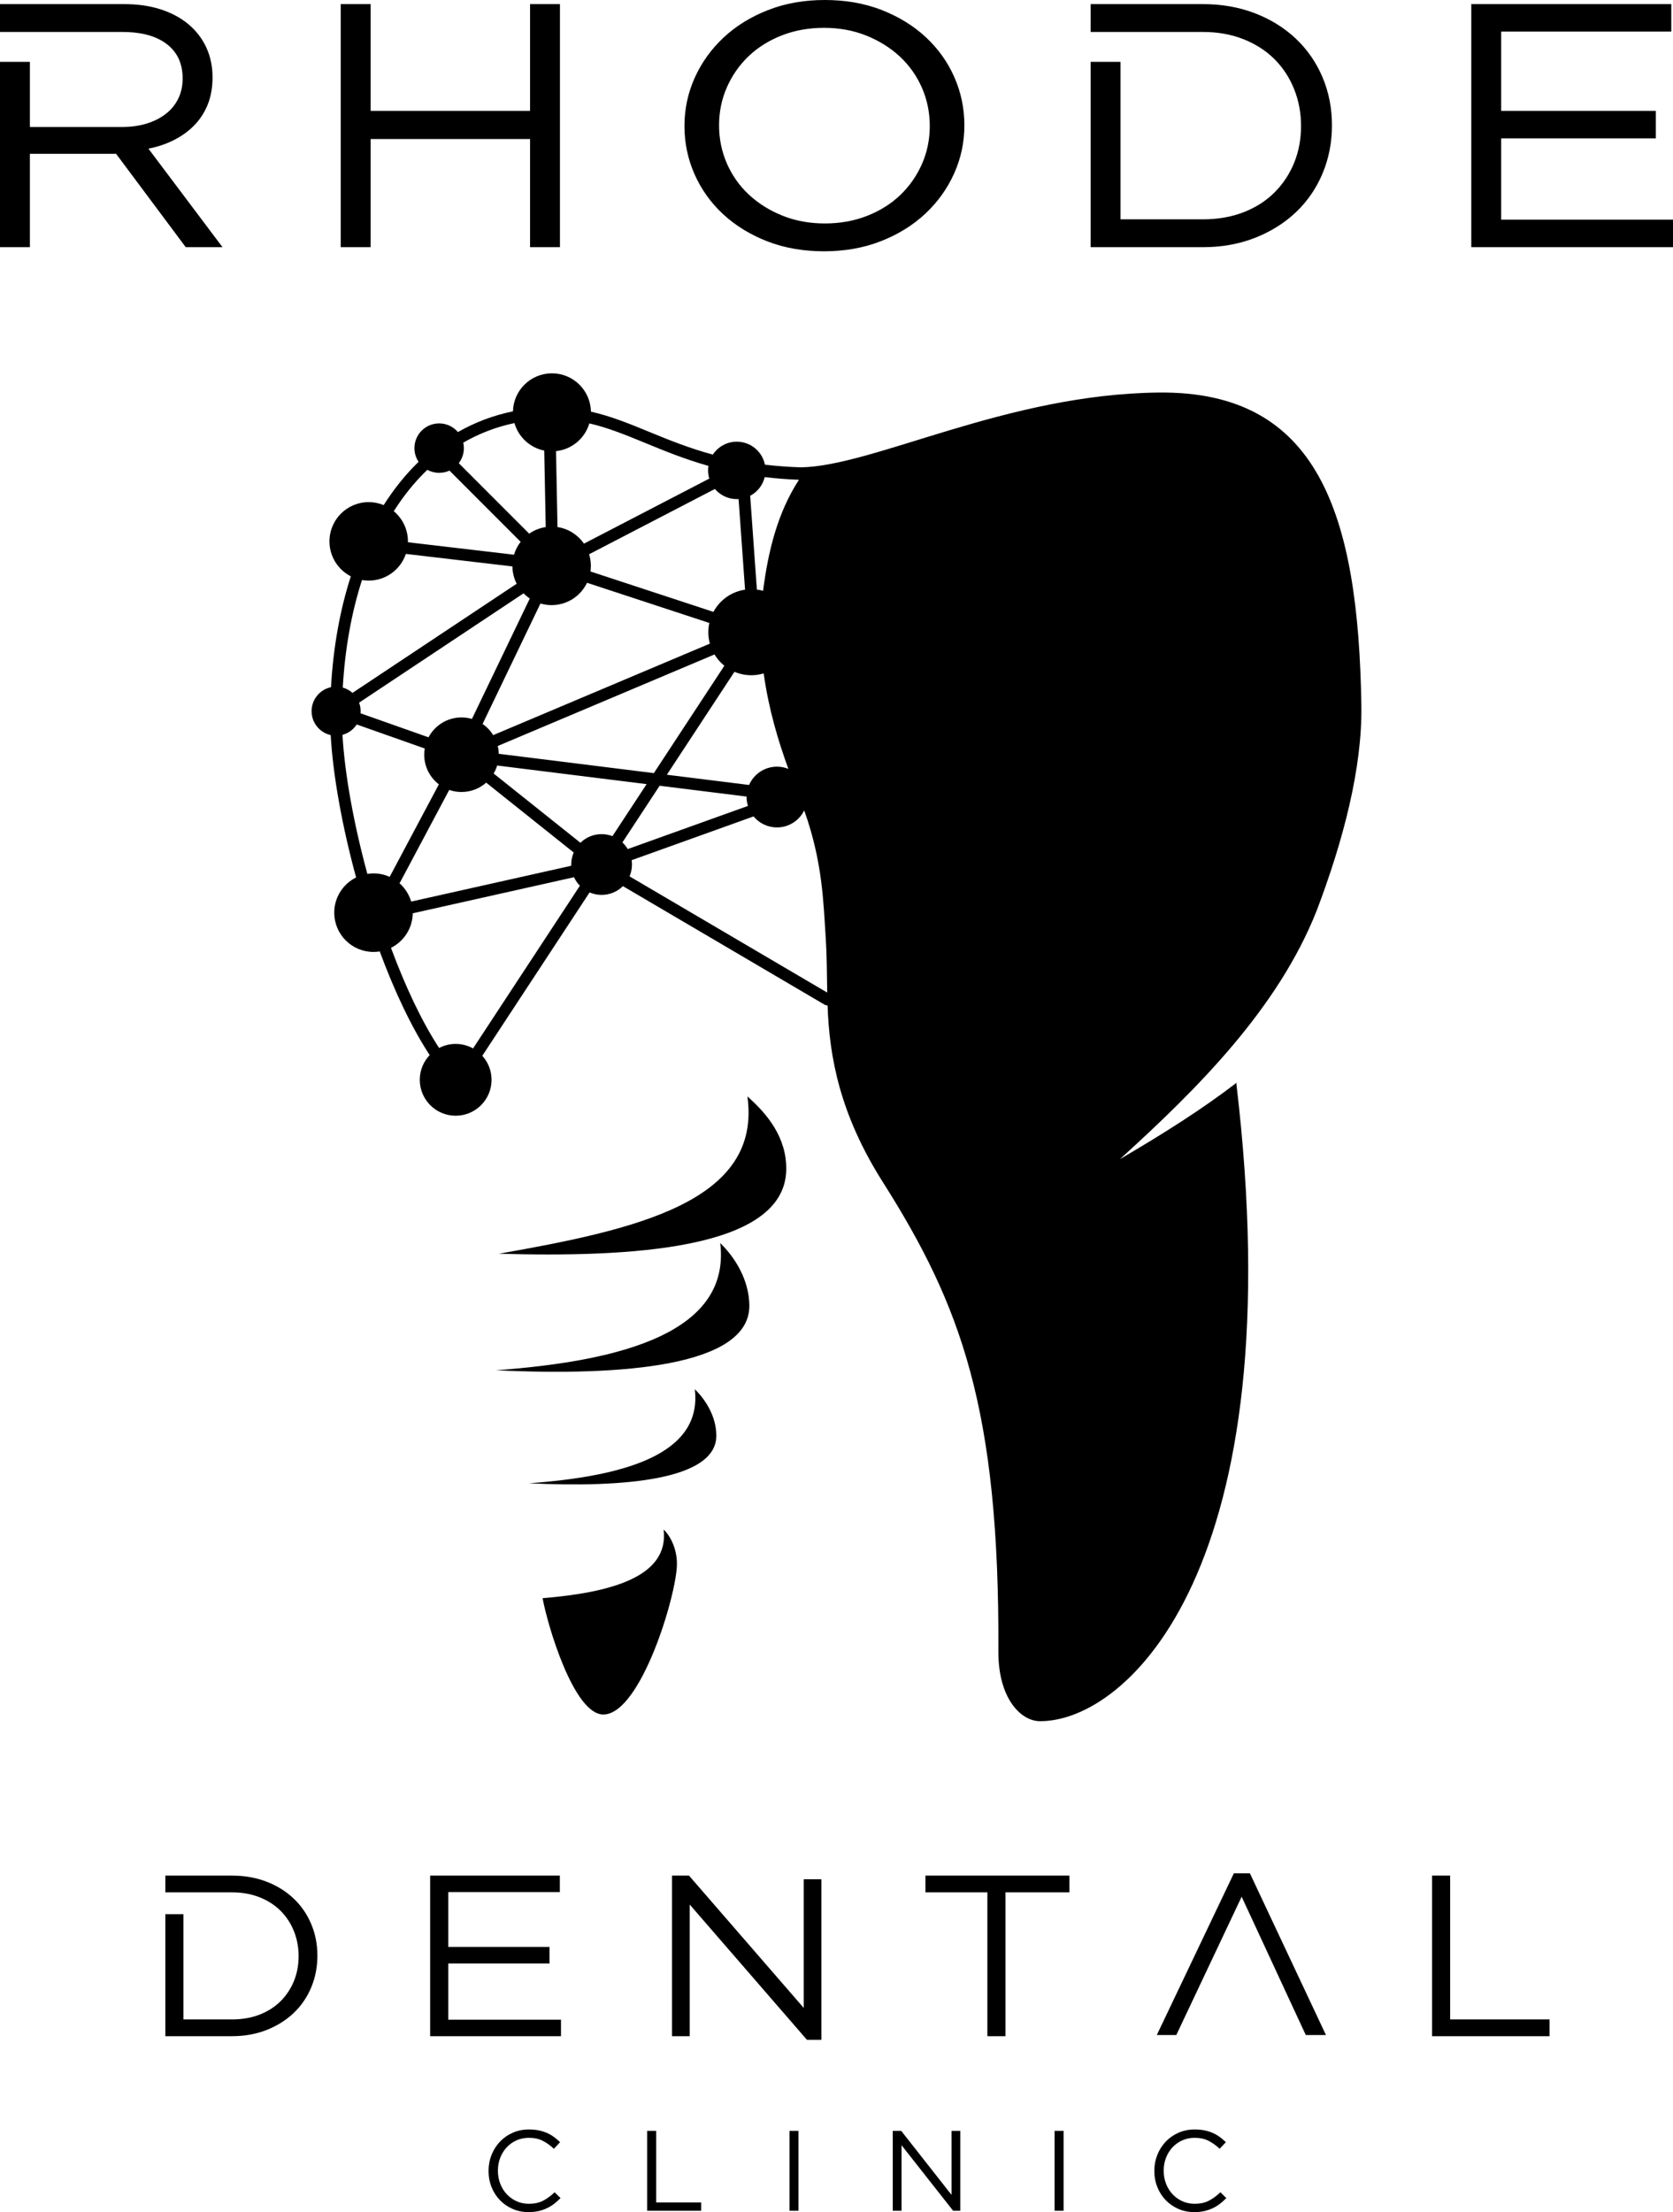 <?xml version="1.0" encoding="UTF-8"?>
<!DOCTYPE svg PUBLIC "-//W3C//DTD SVG 1.1//EN" "http://www.w3.org/Graphics/SVG/1.1/DTD/svg11.dtd">
<!-- Creator: CorelDRAW 2019 (64-Bit) -->
<svg xmlns="http://www.w3.org/2000/svg" xml:space="preserve" width="247.676mm" height="327.347mm" version="1.1" style="shape-rendering:geometricPrecision; text-rendering:geometricPrecision; image-rendering:optimizeQuality; fill-rule:evenodd; clip-rule:evenodd"
viewBox="0 0 24952.29 32978.79"
 xmlns:xlink="http://www.w3.org/1999/xlink"
 xmlns:xodm="http://www.corel.com/coreldraw/odm/2003">
 <defs>
  <style type="text/css">
   <![CDATA[
    .fil1 {fill:#000000}
    .fil0 {fill:#000000;fill-rule:nonzero}
   ]]>
  </style>
 </defs>
 <g id="Plan_x0020_1">
  <path class="fil0" d="M8360.36 32769.47l-88.49 -86.78c-56.73,54.45 -114.59,96.72 -173.58,126.78 -59,30.06 -129.33,45.09 -211.01,45.09 -65.81,0 -126.79,-12.76 -182.94,-38.28 -56.16,-25.53 -104.94,-60.42 -146.35,-104.66 -41.41,-44.25 -73.74,-96.43 -97,-156.56 -23.25,-60.13 -34.89,-124.79 -34.89,-194.01 0,-69.2 11.64,-133.58 34.89,-193.14 23.26,-59.57 55.59,-111.47 97,-155.71 41.42,-44.25 90.2,-78.85 146.35,-103.81 56.16,-24.96 117.14,-37.44 182.94,-37.44 81.68,0 151.73,15.31 210.17,45.94 58.42,30.64 113.17,69.78 164.22,117.43l91.9 -98.71c-29.5,-28.36 -60.14,-54.17 -91.9,-77.42 -31.77,-23.26 -66.37,-43.11 -103.81,-59.56 -37.44,-16.45 -78,-29.22 -121.67,-38.29 -43.68,-9.08 -92.75,-13.61 -147.2,-13.61 -87.36,0 -167.91,16.17 -241.66,48.5 -73.74,32.33 -137.27,76.58 -190.59,132.73 -53.32,56.17 -95.01,121.68 -125.08,196.55 -30.07,74.87 -45.1,154.87 -45.1,239.95 0,86.23 15.03,166.77 45.1,241.65 30.06,74.88 71.75,139.84 125.08,194.85 53.32,55.03 116.28,98.42 188.9,130.18 72.61,31.77 152.02,47.65 238.24,47.65 54.45,0 103.81,-5.11 148.05,-15.31 44.25,-10.22 85.66,-24.39 124.23,-42.54 38.58,-18.15 74.6,-40 108.07,-65.51 33.47,-25.53 65.51,-54.18 96.14,-85.95z"/>
  <polygon id="1" class="fil0" points="9652.37,32958.37 10457.3,32958.37 10457.3,32834.14 9786.81,32834.14 9786.81,31767.14 9652.37,31767.14 "/>
  <polygon id="2" class="fil0" points="11774.83,31767.14 11774.83,32958.37 11909.27,32958.37 11909.27,31767.14 "/>
  <polygon id="3" class="fil0" points="14191.7,32721.83 13441.23,31767.14 13315.31,31767.14 13315.31,32958.37 13446.34,32958.37 13446.34,31981.56 14215.53,32958.37 14322.74,32958.37 14322.74,31767.14 14191.7,31767.14 "/>
  <polygon id="4" class="fil0" points="15728.77,31767.14 15728.77,32958.37 15863.21,32958.37 15863.21,31767.14 "/>
  <path id="5" class="fil0" d="M18290.29 32769.47l-88.49 -86.78c-56.73,54.45 -114.59,96.72 -173.58,126.78 -59,30.06 -129.33,45.09 -211.01,45.09 -65.81,0 -126.79,-12.76 -182.94,-38.28 -56.16,-25.53 -104.94,-60.42 -146.35,-104.66 -41.41,-44.25 -73.74,-96.43 -97,-156.56 -23.25,-60.13 -34.89,-124.79 -34.89,-194.01 0,-69.2 11.64,-133.58 34.89,-193.14 23.26,-59.57 55.59,-111.47 97,-155.71 41.42,-44.25 90.2,-78.85 146.35,-103.81 56.16,-24.96 117.14,-37.44 182.94,-37.44 81.68,0 151.73,15.31 210.17,45.94 58.42,30.64 113.17,69.78 164.22,117.43l91.9 -98.71c-29.5,-28.36 -60.14,-54.17 -91.9,-77.42 -31.77,-23.26 -66.37,-43.11 -103.81,-59.56 -37.44,-16.45 -78,-29.22 -121.67,-38.29 -43.68,-9.08 -92.75,-13.61 -147.2,-13.61 -87.36,0 -167.91,16.17 -241.66,48.5 -73.74,32.33 -137.27,76.58 -190.59,132.73 -53.32,56.17 -95.01,121.68 -125.08,196.55 -30.07,74.87 -45.1,154.87 -45.1,239.95 0,86.23 15.03,166.77 45.1,241.65 30.06,74.88 71.75,139.84 125.08,194.85 53.32,55.03 116.28,98.42 188.9,130.18 72.61,31.77 152.02,47.65 238.24,47.65 54.45,0 103.81,-5.11 148.05,-15.31 44.25,-10.22 85.66,-24.39 124.23,-42.54 38.58,-18.15 74.6,-40 108.07,-65.51 33.47,-25.53 65.51,-54.18 96.14,-85.95z"/>
  <path class="fil0" d="M8349.72 27962.13l-1934.28 0 0 2393.57 1951.4 0 0 -246.2 -1681.27 0 0 -837.75 1510.3 0 0 -246.17 -1510.3 0 0 -817.24 1664.15 0 0 -246.2zm3637.83 1972.75l-1711.23 -1972.75 -253.02 0 0 2393.57 263.29 0 0 -1962.72 1748.85 2017.19 215.42 0 0 -2393.57 -263.31 0 0 1918.28zm3008.74 -1723.14l953.45 0 0 -249.62 -2147.06 0 0 249.62 923.49 0 0 2143.95 270.13 0 0 -2143.95zm3522.52 64.97l956.38 2061.89 300.88 0 -1134.16 -2410.66 -239.35 0 -1149.13 2410.66 290.64 0 974.74 -2061.89zm2839.65 2078.98l1752.27 0 0 -249.63 -1482.14 0 0 -2143.94 -270.13 0 0 2393.57zm-16624.57 -1200.2c0,-168.69 -30.78,-325.98 -92.32,-471.87 -61.56,-145.89 -148.76,-272.42 -261.6,-379.55 -112.84,-107.11 -247.32,-190.91 -403.48,-251.32 -156.16,-60.41 -327.72,-90.62 -514.61,-90.62l-995.79 0 0 249.62 270.13 0 362.84 0 362.83 0c150.45,0 287.23,24.51 410.33,73.51 123.09,49 227.38,116.26 312.87,201.74 85.48,85.48 151.59,186.39 198.32,302.63 46.73,116.25 70.1,240.49 70.1,372.7 0,134.51 -23.37,258.73 -70.1,372.72 -46.73,113.95 -112.84,213.71 -198.32,299.18 -85.48,85.48 -189.77,152.18 -312.87,200.04 -123.08,47.86 -259.89,71.79 -410.33,71.79l-725.66 0 0 -1568.71 -270.13 0 0 1818.34 995.79 0c186.91,0 358.45,-30.78 514.61,-92.32 156.16,-61.56 290.67,-145.89 403.48,-253.02 112.86,-107.13 200.04,-234.23 261.6,-381.27 61.55,-147.03 92.32,-304.89 92.32,-473.59z"/>
  <path class="fil1" d="M2213.63 2215.92l1104.97 1469.02 -548.34 0 -1038.81 -1391.88 -1285.68 0 0 1391.88 -445.77 0 0 -2762.69 445.77 0 0 971.09 1375.39 0c122.83,0 245.48,-14.72 363.28,-50.27 103.08,-31.12 200.27,-77.63 285.91,-143.3 79.83,-61.21 142,-136.38 186.82,-226.46 47.15,-94.77 66.88,-198.35 66.88,-303.75 0,-206.47 -68.55,-381.81 -233.31,-509.83 -185.57,-144.22 -435.53,-183.25 -664.46,-183.25l-1826.28 0 0 -415.08 1854.42 0c182.6,0 366.87,21.58 541.12,77.77 150.39,48.5 291.99,119.83 413.76,221.29 114.18,95.14 203.55,210.28 266.47,344.88 65.76,140.65 94.06,292.42 94.06,447.18 0,139.65 -20.45,279.55 -73.17,409.48 -47.91,118.08 -116.49,223.72 -206.67,313.91 -91.78,91.79 -198.61,164.83 -315.2,221.47 -114.75,55.74 -236.13,94.5 -361.15,118.54zm14498.57 1053.95l1229.24 0c207.09,0 412.94,-30.74 606.53,-106.03 172.76,-67.19 329.63,-163.28 461.04,-294.69 126.95,-126.94 224.17,-274.79 292.3,-440.95 71.89,-175.34 103.33,-360.83 103.33,-549.91 0,-189.3 -32.72,-374.23 -103.39,-550.02 -67.51,-167.92 -164.31,-317.97 -292.25,-445.94 -131.62,-131.65 -288.68,-228.62 -461.19,-297.31 -193.27,-76.96 -398.99,-108.52 -606.38,-108.52l-1675.01 0 0 -415.08 1675.01 0c265.97,0 528.97,40.81 777.64,137 226.94,87.79 433.83,212.56 610.6,380.41 172.11,163.42 304.08,356.43 396.28,575 95.92,227.39 139.81,467.78 139.81,714.26 0,247.33 -44.22,488.39 -139.79,716.73 -91.97,219.73 -223.62,413.66 -396.3,577.63 -176.95,168.02 -383.87,293.6 -610.48,382.91 -248.44,97.9 -511.4,139.61 -777.76,139.61l-1675.01 0 0 -2762.69 445.77 0 0 2347.62zm-8806.6 -1196.84l-2377.92 0 0 1611.91 -445.77 0 0 -3623.54 445.77 0 0 1591.43 2377.92 0 0 -1591.43 445.78 0 0 3623.54 -445.78 0 0 -1611.91zm6477.89 -204.97c0,249.59 -50.12,489.58 -152.34,717.22 -102.1,227.37 -245.71,426.87 -427.33,597.66 -191.73,180.28 -416.53,314.48 -660.74,410.98 -272.16,107.55 -561.02,152.42 -852.84,152.42 -290.43,0 -578.66,-43.68 -849.92,-149.83 -242.94,-95.05 -466.52,-227.71 -657.87,-405.84 -181.86,-169.31 -324.42,-367.96 -424.54,-595.31 -100.38,-227.92 -149.4,-467.96 -149.4,-717.09 0,-249.59 50.14,-489.59 152.36,-717.22 102.11,-227.37 245.71,-426.86 427.33,-597.66 191.71,-180.28 416.56,-314.49 660.75,-410.98 272.15,-107.55 561.03,-152.42 852.84,-152.42 290.4,0 578.67,43.68 849.91,149.83 242.92,95.05 466.52,227.7 657.86,405.82 181.86,169.3 324.41,367.99 424.53,595.33 100.38,227.9 149.4,467.98 149.4,717.09zm8006.1 -1396.73l0 1181.5 2306.83 0 0 409.95 -2306.83 0 0 1212.2 2562.69 0 0 409.95 -3008.46 0 0 -3623.54 2982.89 0 0 409.93 -2537.12 0zm-8522.32 1406.94c0,-197.67 -37.73,-388.83 -116.97,-569.91 -77.44,-176.98 -186.66,-332.27 -327.98,-463.93 -145.99,-136.01 -315.38,-238.82 -500.16,-313.2 -201.67,-81.18 -415.07,-116.16 -631.94,-116.16 -216.58,0 -430.12,34.12 -632.12,113.69 -183.48,72.26 -351.28,173.69 -494.01,310.38 -137.94,132.1 -245.28,286.82 -322.48,461.59 -79.53,180.06 -116.93,370.52 -116.93,567.33 0,197.65 37.73,388.85 116.96,569.91 77.44,176.96 186.7,332.29 328,463.93 145.99,136.01 315.39,238.82 500.17,313.2 201.68,81.19 415.07,116.17 631.96,116.17 216.57,0 430.07,-34.14 632.07,-113.7 183.47,-72.25 351.3,-173.69 494.03,-310.38 137.95,-132.11 245.26,-286.81 322.46,-461.59 79.53,-180.06 116.94,-370.52 116.94,-567.33z"/>
  <path class="fil1" d="M8092.72 23826.04c1007.58,-83.34 1890.35,-313.55 1805.27,-1023.78 121.08,117.92 201.27,318.22 198.27,521.86 -6.9,465.62 -542.34,2233.02 -1096.46,2235.98 -445.1,2.41 -838.57,-1350.35 -907.08,-1734.07zm-202.67 -1712.76c1419.79,-104.23 2589.33,-429.48 2472.76,-1402.28 165.86,161.53 316.98,405.72 321.15,685.07 10.05,675.01 -1403.61,783.27 -2793.91,717.21zm-492.19 -1685.13c1920.05,-140.98 3501.7,-580.82 3344.07,-1896.41 224.26,218.44 428.67,548.69 434.3,926.49 13.59,912.86 -1898.18,1059.22 -3778.38,969.92zm43.45 -1737.18c2048.53,-361.08 3924.37,-775.61 3705.97,-2345.17 290.13,255.15 590.55,611.52 579.07,1100.19 -28.05,1191.76 -2354.57,1299.74 -4285.04,1244.98zm451.78 -10735.03c71.91,-50.15 155.62,-84.59 246.13,-98.27l-22.14 -1140.23c-213.73,-42.85 -385.13,-202.83 -444.36,-410.17 -272.92,57.43 -527.99,156 -763.23,291.71 5.95,26.29 9.11,53.64 9.11,81.72 0,84.48 -28.44,162.31 -76.23,224.48l1050.73 1050.75zm-226.82 313.9c20.91,-70.67 54.82,-135.78 98.94,-192.53l-1061.5 -1061.49c-46.81,21.52 -98.88,33.54 -153.78,33.54 -64.07,0 -124.34,-16.36 -176.83,-45.11 -141.32,135.8 -272.12,288.17 -391.71,455.8 -37.21,52.16 -73.35,105.78 -108.38,160.84 128.94,107.31 211.04,269.02 211.04,449.9 0,4.47 -0.07,8.94 -0.17,13.38l1582.38 185.66zm648.56 -412.25c163.49,24.52 304.85,116.7 394.67,247.11l1869.29 -969.64c-11.53,-38.74 -17.75,-79.77 -17.75,-122.25 0,-22.85 1.8,-45.28 5.26,-67.16 -357.2,-100.96 -657.9,-224.62 -938.86,-340.18 -287.17,-118.14 -553.21,-227.54 -837.57,-293.31 -65.58,222.11 -260.15,388.88 -497,413.5l21.96 1131.93zm2325.68 1264.49c94.16,-175.08 267.28,-301.35 471.7,-331.19l-96.48 -1350.81c-8.8,0.54 -17.65,0.85 -26.58,0.85 -130.85,0 -247.99,-58.74 -326.51,-151.27l-1876.28 973.28c16.95,54.74 26.08,112.92 26.08,173.23 0,28.35 -2.06,56.21 -5.95,83.49l1834.02 602.42zm648.07 -332.65c31.58,4.08 62.45,10.47 92.43,18.97 77.05,-602.62 220.22,-1172.22 535.39,-1655.78 -181.56,-6.88 -351.33,-20.59 -510.92,-39.76 -28.98,121.02 -109.35,222.05 -216.75,278.76l99.85 1397.81zm-6176.23 1460.77c54.41,15.33 103.67,42.96 144.6,79.66l2449.28 -1627.39c-39.74,-77.62 -62.61,-165.3 -63.88,-258.21l-1588.83 -186.41c-78.03,231.4 -296.84,398.05 -554.56,398.05 -34.06,0 -67.43,-2.95 -99.9,-8.53 -155.54,481.22 -253.32,1020.07 -286.71,1602.83zm2311.28 871.26c8.98,37.48 14.19,76.43 15.15,116.42l2313.25 287.87 1051.67 -1600.83c-58.27,-46.93 -108.18,-103.83 -147.09,-168.13l-3232.99 1364.67zm-226.08 -328.39c63.68,43.77 117.8,100.46 158.54,166.31l3231.17 -1363.9c-14.88,-54.19 -22.88,-111.24 -22.88,-170.17 0,-47.44 5.19,-93.65 14.97,-138.15l-1823.79 -599.05c-94.14,197.04 -295.29,333.17 -528.21,333.17 -57.91,0 -113.82,-8.44 -166.64,-24.12l-863.16 1795.91zm-314.43 -97.46c54.11,0 106.4,7.76 155.85,22.18l862.9 -1795.36c-33.54,-22.5 -64.62,-48.39 -92.76,-77.15l-2453.15 1629.96c14.64,39.54 22.65,82.3 22.65,126.93 0,10.74 -0.49,21.36 -1.4,31.86l1014.25 357.98c93.21,-176.26 278.38,-296.39 491.66,-296.39zm-1312.28 2325.19c85.87,0 167.42,18.48 240.88,51.7l733.97 -1379.37c-132.77,-101.57 -218.42,-261.61 -218.42,-441.68 0,-31.61 2.67,-62.59 7.75,-92.77l-1014.84 -358.18c-48.53,75.03 -123.81,131.11 -212.32,154.84 33.61,583.65 167.45,1324.76 371.22,2072.64 29.89,-4.71 60.54,-7.18 91.76,-7.18zm2949.38 -113.92c-0.25,-6.13 -0.41,-12.28 -0.41,-18.48 0,-63.65 13.16,-124.23 36.86,-179.19l-1305.3 -1041.46c-98.05,86.81 -226.98,139.52 -368.25,139.52 -64.07,0 -125.62,-10.87 -182.88,-30.83l-740.71 1392.05c80.91,71.89 141.72,165.86 173.05,272.46l2387.64 -534.08zm452.47 -471.36c57.1,0 111.73,10.6 162.04,29.89l509.47 -775.52 -2228.97 -277.39c-12.75,42.15 -30.35,82.19 -52.19,119.45l1293.68 1032.06c81.59,-79.5 193.07,-128.49 315.97,-128.49zm-2423.54 3187.94c-263.03,-402.86 -507.35,-925.64 -717.7,-1492.85 189.92,-94.57 321.18,-289.28 324.72,-514.99l2404.98 -537.97c21.85,47.43 51.67,90.43 87.72,127.31l-1593.2 2425.12c-76.84,-42.68 -165.27,-67.02 -259.4,-67.02 -89.15,0 -173.19,21.83 -247.12,60.4zm4605.83 -3608.38c-12.84,-41.94 -19.75,-86.47 -19.75,-132.61 0,-2.34 0.06,-4.66 0.09,-6.99l-1297.02 -161.41 -555.01 844.81c30.87,29.11 57.64,62.51 79.38,99.24l1792.31 -643.04zm839.73 66.97c-73.78,150.02 -228.13,253.29 -406.59,253.29 -140.32,0 -265.73,-63.83 -348.8,-164.03l-1818.38 652.38c3.03,21.14 4.62,42.75 4.62,64.72 0,62.68 -12.74,122.41 -35.77,176.69l2948.14 1732.39c-5.63,-278.94 -4.93,-544.51 -21.41,-796.46 -35.73,-546.51 -46.33,-1148.33 -321.81,-1918.99zm-406.59 -652.46c60.31,0 117.86,11.83 170.48,33.23 -151.59,-416.35 -290.9,-876.82 -368.95,-1423.13 -58.3,17.45 -120.08,26.86 -184.05,26.86 -89.2,0 -174.16,-18.23 -251.33,-51.16l-1008.12 1534.53 1226.29 152.61c69.61,-160.58 229.53,-272.93 415.69,-272.93zm1578.31 6191.96c1169.71,1845.93 1741.62,3386.72 1724.2,6998.53 -3.36,694.14 330.95,1038.35 619.15,1039.8 1303.43,6.66 3790.79,-2283.8 2930.04,-9506.08l8.48 -15.77c-512.04,393.29 -1074.96,750.27 -1745.92,1143.54 1158.12,-1050.35 2360.83,-2248.18 2937.44,-3710.15 392.94,-1035.87 679.25,-2118.53 664.56,-3055.43 -44.96,-2868.9 -648.21,-4687.83 -3018.83,-4663.86 -2278.25,22.99 -4243.73,1096.37 -5341.05,1115.22 -191.56,-6.33 -369.42,-20.16 -535.77,-39.92 -39.58,-195.53 -212.4,-342.73 -419.6,-342.73 -149.41,0 -280.92,76.57 -357.51,192.59 -357.1,-97.18 -656.03,-218.55 -937.42,-334.3 -300.61,-123.68 -578.85,-238.12 -880.72,-306.08 -5.5,-316.44 -263.7,-571.3 -581.47,-571.3 -316.21,0 -573.5,252.36 -581.43,566.64 -293.6,59.97 -567.76,164.48 -820.38,309.01 -67.62,-79.07 -168.08,-129.2 -280.27,-129.2 -203.61,0 -368.66,165.05 -368.66,368.66 0,75.62 22.79,145.91 61.84,204.41 -145.93,141.4 -281.15,299.52 -404.94,473.03 -39.73,55.69 -78.23,113.02 -115.58,171.84 -68.9,-28.52 -144.43,-44.3 -223.65,-44.3 -323.14,0 -585.1,261.96 -585.1,585.1 0,227.18 129.47,424.13 318.67,521.06 -160.77,497.08 -261.61,1052.69 -295.69,1652.63 -165.37,35.04 -289.48,181.87 -289.48,357.68 0,174.17 121.79,319.9 284.85,356.67 33.96,599.39 170.7,1358.85 379.06,2122.56 -193.09,95.69 -325.87,294.76 -325.87,524.87 0,323.31 262.12,585.45 585.44,585.45 31.63,0 62.68,-2.54 92.96,-7.37 216.95,585.63 470.5,1126.97 744.82,1544.94 -91.41,96.01 -147.52,225.93 -147.52,368.95 0,295.56 239.61,535.17 535.17,535.17 295.55,0 535.15,-239.61 535.15,-535.17 0,-137.89 -52.16,-263.6 -137.82,-358.47l1599.9 -2435.35c54.96,23.72 115.54,36.86 179.19,36.86 124.02,0 236.39,-49.88 318.18,-130.66l3005.08 1765.86c14.8,8.66 31.1,12.52 47.08,12.03 26.62,779.35 186.45,1627.85 823.41,2633.03z"/>
 </g>
</svg>
